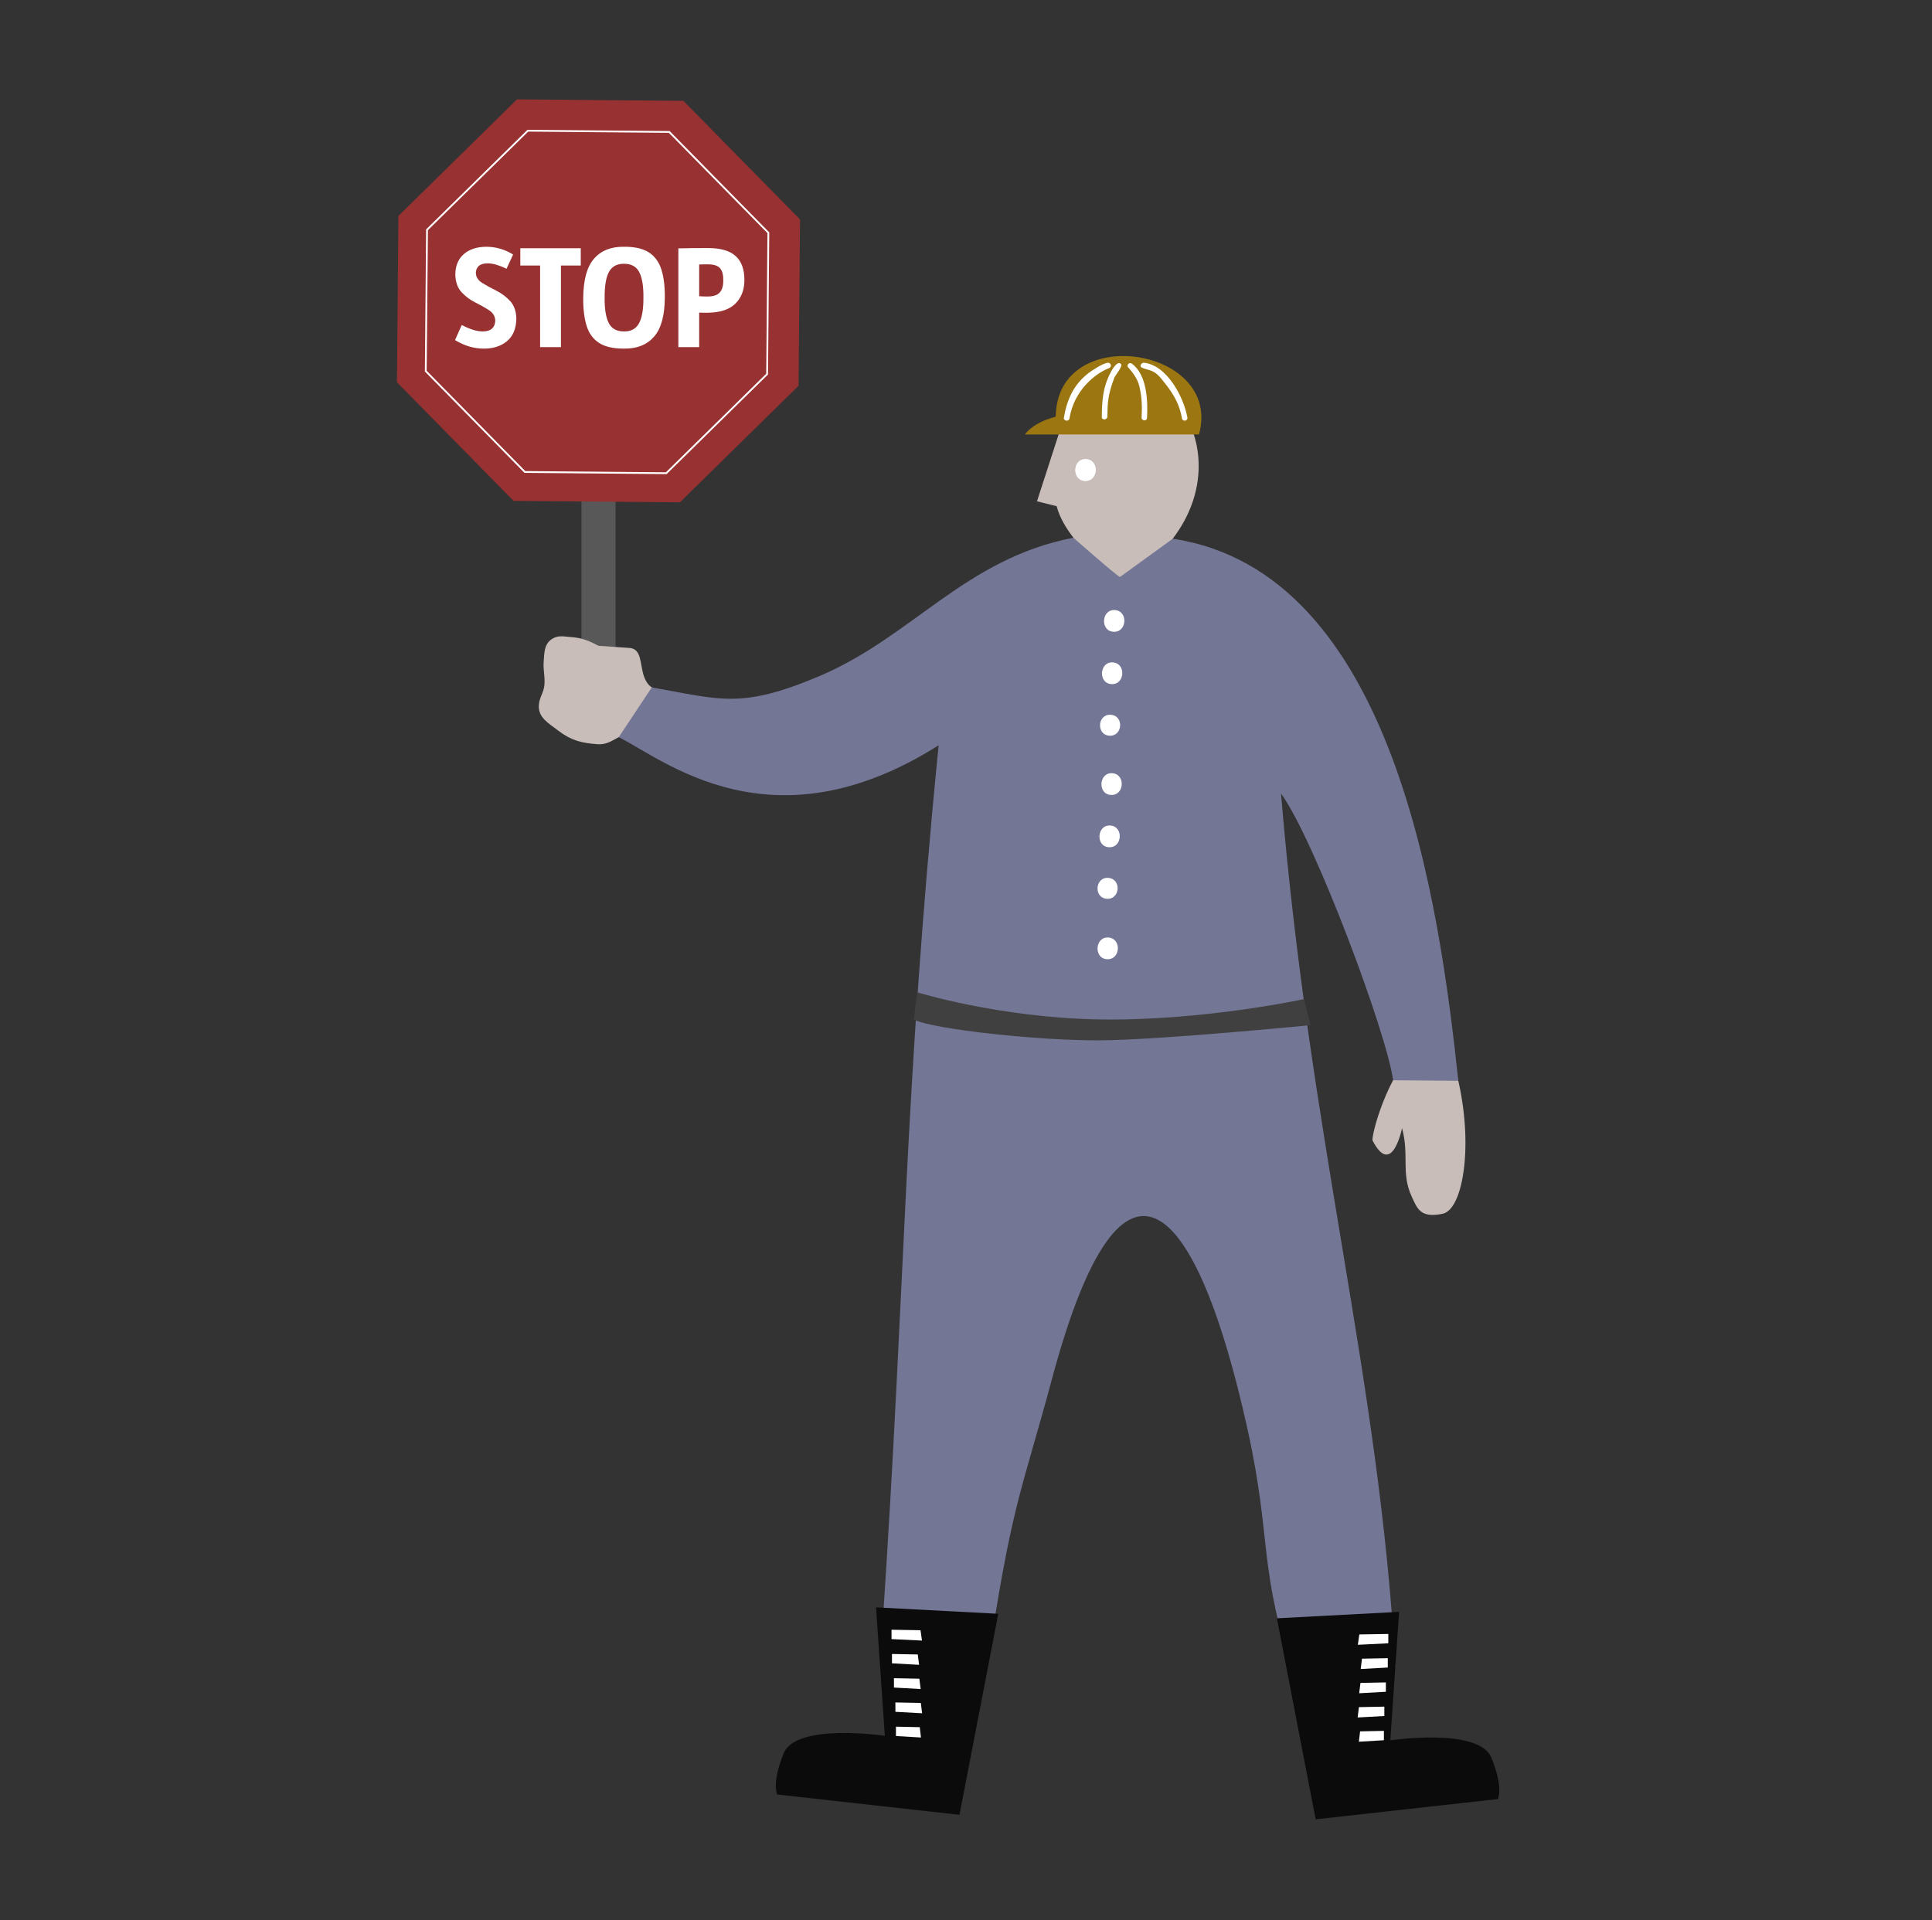 <?xml version="1.0" encoding="UTF-8" standalone="no"?>
<!-- Created with Inkscape (http://www.inkscape.org/) -->

<svg
   width="758.046"
   height="753.552"
   version="1.1"
   viewBox="0 0 758.046 753.552"
   id="svg99"
   sodipodi:docname="construction-workerstop-sign2009-0304colour.svg"
   inkscape:version="1.2.2 (b0a8486, 2022-12-01)"
   xmlns:inkscape="http://www.inkscape.org/namespaces/inkscape"
   xmlns:sodipodi="http://sodipodi.sourceforge.net/DTD/sodipodi-0.dtd"
   xmlns="http://www.w3.org/2000/svg"
   xmlns:svg="http://www.w3.org/2000/svg"
   xmlns:rdf="http://www.w3.org/1999/02/22-rdf-syntax-ns#"
   xmlns:cc="http://creativecommons.org/ns#"
   xmlns:dc="http://purl.org/dc/elements/1.1/">
  <rect x="0" y="0" width="758.046" height="753.552" fill="#333333" stroke="none"/>
  <defs
     id="defs99" />
  <sodipodi:namedview
     id="namedview99"
     pagecolor="#ffffff"
     bordercolor="#000000"
     borderopacity="0.25"
     inkscape:showpageshadow="2"
     inkscape:pageopacity="0.0"
     inkscape:pagecheckerboard="0"
     inkscape:deskcolor="#d1d1d1"
     inkscape:zoom="1"
     inkscape:cx="255.5"
     inkscape:cy="417.5"
     inkscape:window-width="1652"
     inkscape:window-height="1099"
     inkscape:window-x="0"
     inkscape:window-y="25"
     inkscape:window-maximized="0"
     inkscape:current-layer="g100"
     showgrid="false" />
  <g
     id="g100"
     transform="matrix(3,0,0,3,-2.994,1.5)">
    <g
       id="g1151">
      <path
         d="m 190.62,136.98 c 3.511,10.197 2.018,20.668 -0.918,21.293 -2.936,0.625 -3.343,-0.668 -4.074,-2.251 -1.412,-3.056 -0.296,-5.385 -1.261,-8.943 0,0 -1.302,6.54 -3.849,1.629 -0.228,-0.437 1.803,-8.7 6.077,-12.464 l 4.025,0.736"
         fill="#bfbfbf"
         id="path66"
         style="fill:#c8bdb9;fill-opacity:1" />
      <path
         d="m 154.38,69.967 c 9.357,-12.239 -2.534,-27.709 -12.923,-17.318 l -2.003,3.678 -2.831,8.749 2.573,0.644 c 0.391,1.509 1.25,2.889 2.187,4.117 6.411,11.737 12.997,0.13 12.997,0.13 z"
         fill="#bfbfbf"
         id="path62"
         style="fill:#c8bdb9;fill-opacity:1" />
      <path
         d="m 77.044,91.2 h 4.457 V 62.008 H 77.044 Z"
         fill="#808080"
         id="path63"
         style="fill:#585858;fill-opacity:1" />
      <path
         d="m 89.689,91.898 c -0.273,0.02 0.036,-1.819 -0.235,-1.839 -2.127,-0.148 -3.573,-0.118 -4.248,-2.128 -0.517,-1.514 -0.258,-3.555 -1.862,-3.667 -1.586,-0.112 -2.496,-0.176 -4.081,-0.286 -1.312,-0.695 -2.182,-1.046 -3.67,-1.149 -0.91,-0.066 -1.576,-0.248 -2.348,0.223 -1.056,0.645 -1.056,1.754 -1.141,2.992 -0.082,1.159 0.182,1.839 0.1,2.998 -0.075,1.084 -0.655,1.606 -0.732,2.688 -0.115,1.644 1.255,2.363 2.563,3.366 1.678,1.284 3.036,1.613 5.145,1.76 1.933,0.135 2.831,-1.59 4.765,-1.455 0.851,0.059 1.304,0.246 2.155,0.305 0.562,0.039 1.051,-0.023 1.393,-0.447 l 2.197,-3.363"
         fill="#bfbfbf"
         id="path64"
         style="fill:#c8bdb9;fill-opacity:1" />
      <path
         d="m 183.5,217.5 -13.009,2.089 c -5.099,-15.457 -3.041,-18.204 -6.33,-33.116 -6.488,-29.43 -16.217,-41.416 -25.559,-6.651 -3.918,14.579 -5.091,15.907 -7.974,34.338 l -14.262,-1.253 c 3.143,-46.46 2.795,-69.578 7.394,-115.91 -21.863,13.831 -35.971,1.827 -41.841,-1.059 l 4.325,-6.514 c 8.942,1.566 11.587,2.871 21.817,-1.436 12.258,-5.161 19.116,-15.4 33.327,-18.145 0,0 5.968,5.268 6.102,5.128 l 6.895,-4.998 c 29.037,4.383 34.887,48.045 37.344,70.913 l -8.536,-0.073 c -0.742,-5.963 -10.267,-31.462 -14.653,-37.512 3.795,45.679 12.805,76.008 14.96,114.2"
         fill="#808080"
         id="path65"
         sodipodi:nodetypes="cccccccccsccccccc"
         style="fill:#737695;fill-opacity:1" />
      <path
         d="m 89.921,65.213 -10.649,-0.095 -11.109,-0.095 -7.463,-7.595 -7.787,-7.921 0.094,-10.651 0.095,-11.106 7.598,-7.463 7.921,-7.787 10.651,0.095 11.107,0.097 7.465,7.595 7.787,7.921 -0.094,10.647 -0.097,11.109 -7.596,7.463 -7.923,7.785"
         fill="#808080"
         id="path67"
         style="fill:#983131;fill-opacity:1" />
      <g
         fill="#ffffff icc-color(sRGB-IEC61966-2, 0.1, 1, 1, 1)"
         id="g71"
         style="fill:#ffffff;fill-opacity:1">
        <path
           d="m 68.533,41.186 c -0.028,-0.985 -0.304,-1.759 -0.829,-2.32 -0.524,-0.562 -1.131,-1.013 -1.821,-1.355 -0.69,-0.342 -1.297,-0.677 -1.821,-1.003 -0.525,-0.33 -0.801,-0.754 -0.828,-1.274 -0.004,-0.389 0.122,-0.701 0.371,-0.931 0.25,-0.232 0.637,-0.35 1.164,-0.356 0.376,0.004 0.775,0.069 1.195,0.197 0.42,0.128 0.847,0.301 1.282,0.514 l 0.862,-1.861 c -0.539,-0.337 -1.105,-0.591 -1.698,-0.76 -0.593,-0.172 -1.199,-0.256 -1.815,-0.256 -1.235,0.009 -2.215,0.33 -2.939,0.964 -0.724,0.632 -1.094,1.519 -1.11,2.663 0.028,0.984 0.301,1.755 0.816,2.312 0.517,0.557 1.115,1.005 1.795,1.345 0.68,0.34 1.279,0.678 1.796,1.013 0.517,0.335 0.788,0.777 0.816,1.32 -0.001,0.463 -0.14,0.823 -0.414,1.076 -0.274,0.253 -0.68,0.381 -1.22,0.384 -0.414,-0.004 -0.852,-0.079 -1.314,-0.228 -0.463,-0.149 -0.939,-0.355 -1.43,-0.617 l -0.883,1.977 c 0.649,0.389 1.284,0.673 1.908,0.852 0.622,0.176 1.253,0.263 1.893,0.261 1.217,0 2.219,-0.327 3.003,-0.98 0.785,-0.65 1.19,-1.631 1.218,-2.936"
           id="path68"
           style="fill:#ffffff;fill-opacity:1" />
        <path
           d="m 76.955,34.235 v -2.263 h -7.908 v 2.263 h 2.591 V 44.91 h 2.724 V 34.235 h 2.593"
           id="path69"
           style="fill:#ffffff;fill-opacity:1" />
        <path
           d="m 87.949,38.403 c 0.013,-1.43 -0.135,-2.639 -0.442,-3.621 -0.305,-0.984 -0.841,-1.729 -1.604,-2.238 -0.765,-0.506 -1.829,-0.762 -3.194,-0.764 h -0.135 c -1.673,-0.018 -2.972,0.506 -3.895,1.573 -0.921,1.066 -1.389,2.782 -1.402,5.145 -0.011,1.435 0.135,2.644 0.442,3.624 0.305,0.98 0.841,1.721 1.606,2.223 0.764,0.502 1.828,0.754 3.192,0.757 h 0.135 c 1.673,0.018 2.972,-0.504 3.895,-1.565 0.921,-1.061 1.391,-2.773 1.402,-5.135 z m -2.8,0.02 c 0.01,1.527 -0.182,2.652 -0.576,3.37 -0.394,0.718 -1.048,1.074 -1.961,1.066 -0.962,-0.001 -1.629,-0.373 -2.002,-1.113 -0.371,-0.742 -0.55,-1.842 -0.532,-3.304 -0.011,-1.537 0.177,-2.663 0.568,-3.378 0.391,-0.714 1.046,-1.067 1.966,-1.059 0.964,0.001 1.632,0.374 2.003,1.115 0.373,0.741 0.55,1.842 0.534,3.304"
           fill-rule="evenodd"
           id="path70"
           style="fill:#ffffff;fill-opacity:1" />
        <path
           d="m 98.355,36.117 c 0.006,-1.374 -0.371,-2.412 -1.135,-3.112 -0.764,-0.7 -1.952,-1.051 -3.568,-1.053 -0.611,-0.001 -1.284,0 -2.018,0.005 -0.734,0.004 -1.373,0.015 -1.916,0.034 v 12.918 h 2.724 v -4.513 c 0.182,0.01 0.365,0.013 0.55,0.016 0.184,0.001 0.373,0.001 0.565,0.001 1.652,-0.023 2.869,-0.43 3.644,-1.22 0.777,-0.788 1.163,-1.815 1.154,-3.079 z m -2.762,0.058 c 0.011,0.685 -0.136,1.209 -0.445,1.568 -0.307,0.361 -0.844,0.544 -1.611,0.545 -0.248,0 -0.458,-0.004 -0.634,-0.011 -0.176,-0.009 -0.33,-0.016 -0.461,-0.026 v -4.15 c 0.168,-0.01 0.351,-0.015 0.552,-0.016 0.202,-0.004 0.394,-0.004 0.581,-0.004 0.791,0.001 1.329,0.176 1.614,0.529 0.286,0.351 0.42,0.874 0.404,1.565"
           fill-rule="evenodd"
           id="path71"
           style="fill:#ffffff;fill-opacity:1" />
      </g>
      <path
         d="m 88.139,61.402 -18.492,-0.161 -6.345,-6.457 -6.618,-6.733 0.08,-9.051 0.082,-9.441 6.455,-6.342 6.734,-6.619 9.051,0.08 9.441,0.082 6.345,6.457 6.618,6.731 -0.08,9.051 -0.082,9.441 -6.455,6.343 z"
         fill="none"
         stroke="#ffffff icc-color(sRGB-IEC61966-2, 0.1, 1, 1, 1)"
         stroke-miterlimit="3.864"
         stroke-width="0.236"
         id="path72"
         style="stroke:#ffffff;stroke-opacity:1" />
      <path
         d="m 157.81,56.334 h -22.778 c 0.736,-0.985 2.138,-1.747 3.304,-2.099 l 0.742,-0.227 c 0.144,-12.472 21.906,-9.117 18.731,2.325"
         fill="#404040"
         id="path73"
         style="fill:#9c7711;fill-opacity:1" />
      <g
         fill="#ffffff"
         id="g77">
        <path
           d="m 150.63,46.956 c 3.059,0.34 5.223,4.603 5.664,7.179 0.075,0.445 -0.624,0.557 -0.709,0.1 -0.404,-2.2 -1.304,-3.496 -2.755,-5.256 -0.969,-1.179 -1.586,-0.979 -2.503,-1.391 -0.361,-0.163 -0.053,-0.672 0.304,-0.632"
           id="path74" />
        <path
           d="m 146.03,47.664 c -1.67,0.639 -4.564,2.816 -5.156,6.572 -0.07,0.453 -0.811,0.353 -0.734,-0.1 0.399,-2.335 1.246,-4.263 3.135,-5.764 0.48,-0.383 1.946,-1.337 2.58,-1.415 0.461,-0.058 0.609,0.544 0.176,0.708"
           id="path75" />
        <path
           d="m 147.6,47.107 c 0.3,0.302 -0.741,1.488 -0.851,1.778 -0.88,2.332 -0.89,3.302 -0.919,5.099 -0.012,0.478 -0.741,0.514 -0.732,0.049 0.031,-2.159 0.13,-3.826 1.138,-5.772 0.141,-0.273 0.862,-1.655 1.365,-1.154"
           id="path76" />
        <path
           d="m 149.04,47.083 c 1.992,1.448 2.099,4.959 1.972,7.104 -0.026,0.438 -0.739,0.388 -0.708,-0.102 0.089,-1.386 0.035,-2.621 -0.277,-3.994 -0.338,-1.488 -1.534,-2.506 -1.558,-2.654 -0.058,-0.337 0.296,-0.555 0.571,-0.355"
           id="path77" />
      </g>
      <path
         d="m 145.96,122.14 c 1.778,0.125 1.585,2.964 -0.199,2.839 -1.754,-0.123 -1.548,-2.961 0.199,-2.839"
         id="path78"
         style="fill:#ffffff;fill-opacity:1;fill-rule:evenodd" />
      <path
         d="m 146.47,100.65 c 1.778,0.125 1.585,2.964 -0.199,2.839 -1.754,-0.123 -1.549,-2.961 0.199,-2.839"
         id="path79"
         style="fill:#ffffff;fill-opacity:1;fill-rule:evenodd" />
      <path
         d="m 146.21,107.49 c 1.778,0.123 1.585,2.964 -0.199,2.839 -1.754,-0.123 -1.548,-2.961 0.199,-2.839"
         id="path80"
         style="fill:#ffffff;fill-opacity:1;fill-rule:evenodd" />
      <path
         d="m 145.94,114.34 c 1.764,0.123 1.571,2.857 -0.19,2.734 -1.734,-0.122 -1.542,-2.854 0.19,-2.734"
         id="path81"
         style="fill:#ffffff;fill-opacity:1;fill-rule:evenodd" />
      <path
         d="m 146.81,79.306 c 1.778,0.123 1.585,2.964 -0.199,2.839 -1.754,-0.123 -1.548,-2.961 0.199,-2.839"
         id="path82"
         style="fill:#ffffff;fill-opacity:1;fill-rule:evenodd" />
      <path
         d="m 146.54,86.153 c 1.778,0.125 1.585,2.964 -0.199,2.839 -1.754,-0.123 -1.548,-2.961 0.199,-2.839"
         id="path83"
         style="fill:#ffffff;fill-opacity:1;fill-rule:evenodd" />
      <path
         d="m 146.27,93.003 c 1.764,0.123 1.571,2.856 -0.191,2.734 -1.734,-0.122 -1.544,-2.856 0.191,-2.734"
         id="path84"
         style="fill:#ffffff;fill-opacity:1;fill-rule:evenodd" />
      <path
         d="m 171.54,130.2 c 0,0 -13.416,2.908 -26.936,2.654 -12.974,-0.243 -23.648,-3.545 -23.648,-3.545 l -0.447,3.565 c 2.491,1.271 16.367,2.77 24.326,2.719 7.961,-0.049 27.565,-1.987 27.565,-1.987 l -0.861,-3.406"
         id="path85"
         style="fill:#404040;fill-opacity:1" />
      <path
         d="m 143.01,59.566 c 1.782,0.062 1.687,2.905 -0.099,2.844 -1.759,-0.062 -1.652,-2.906 0.099,-2.844"
         fill-rule="evenodd"
         id="path86"
         style="fill:#ffffff;fill-opacity:1" />
      <path
         d="m 143.01,59.566 c 1.782,0.062 1.687,2.905 -0.099,2.844 -1.759,-0.062 -1.652,-2.906 0.099,-2.844"
         fill-rule="evenodd"
         id="path87"
         style="fill:#ffffff;fill-opacity:1" />
      <path
         d="m 168,211.2 15.984,-0.842 -1.148,16.804 c 0,0 11.587,-1.729 13.221,2.283 1.632,4.012 0.846,5.399 0.846,5.399 l -23.832,2.652 -5.071,-26.295"
         fill="#404040"
         id="path88"
         style="fill:#0b0b0b;fill-opacity:1" />
      <path
         d="m 131.56,210.61 -15.986,-0.844 1.149,16.805 c 0,0 -11.588,-1.729 -13.221,2.281 -1.634,4.013 -0.846,5.399 -0.846,5.399 l 23.832,2.654 5.071,-26.295"
         fill="#404040"
         id="path89"
         style="fill:#0b0b0b;fill-opacity:1" />
      <g
         fill="#ffffff"
         id="g99">
        <path
           d="m 178.78,213.31 3.792,-0.064 v 1.223 l -3.985,0.194 0.194,-1.353"
           id="path90" />
        <path
           d="m 179.13,216.48 3.374,-0.066 v 1.225 l -3.545,0.194 0.171,-1.353"
           id="path91" />
        <path
           d="m 178.93,219.65 3.322,-0.064 v 1.225 l -3.491,0.192 0.169,-1.353"
           id="path92" />
        <path
           d="m 178.73,222.82 3.324,-0.066 v 1.225 l -3.493,0.194 0.169,-1.353"
           id="path93" />
        <path
           d="m 178.88,225.99 3.115,-0.066 v 1.225 l -3.274,0.194 0.159,-1.353"
           id="path94" />
        <path
           d="m 121.39,212.76 -3.792,-0.064 v 1.225 l 3.984,0.192 -0.192,-1.353"
           id="path95" />
        <path
           d="m 121.03,215.93 -3.374,-0.064 v 1.223 l 3.547,0.194 -0.172,-1.353"
           id="path96" />
        <path
           d="m 121.24,219.1 -3.324,-0.066 v 1.225 l 3.493,0.194 -0.169,-1.353"
           id="path97" />
        <path
           d="m 121.43,222.27 -3.324,-0.066 v 1.227 l 3.493,0.192 -0.169,-1.353"
           id="path98" />
        <path
           d="m 121.29,225.44 -3.113,-0.064 v 1.223 l 3.273,0.194 -0.159,-1.353"
           id="path99" />
      </g>
    </g>
  </g>
</svg>
